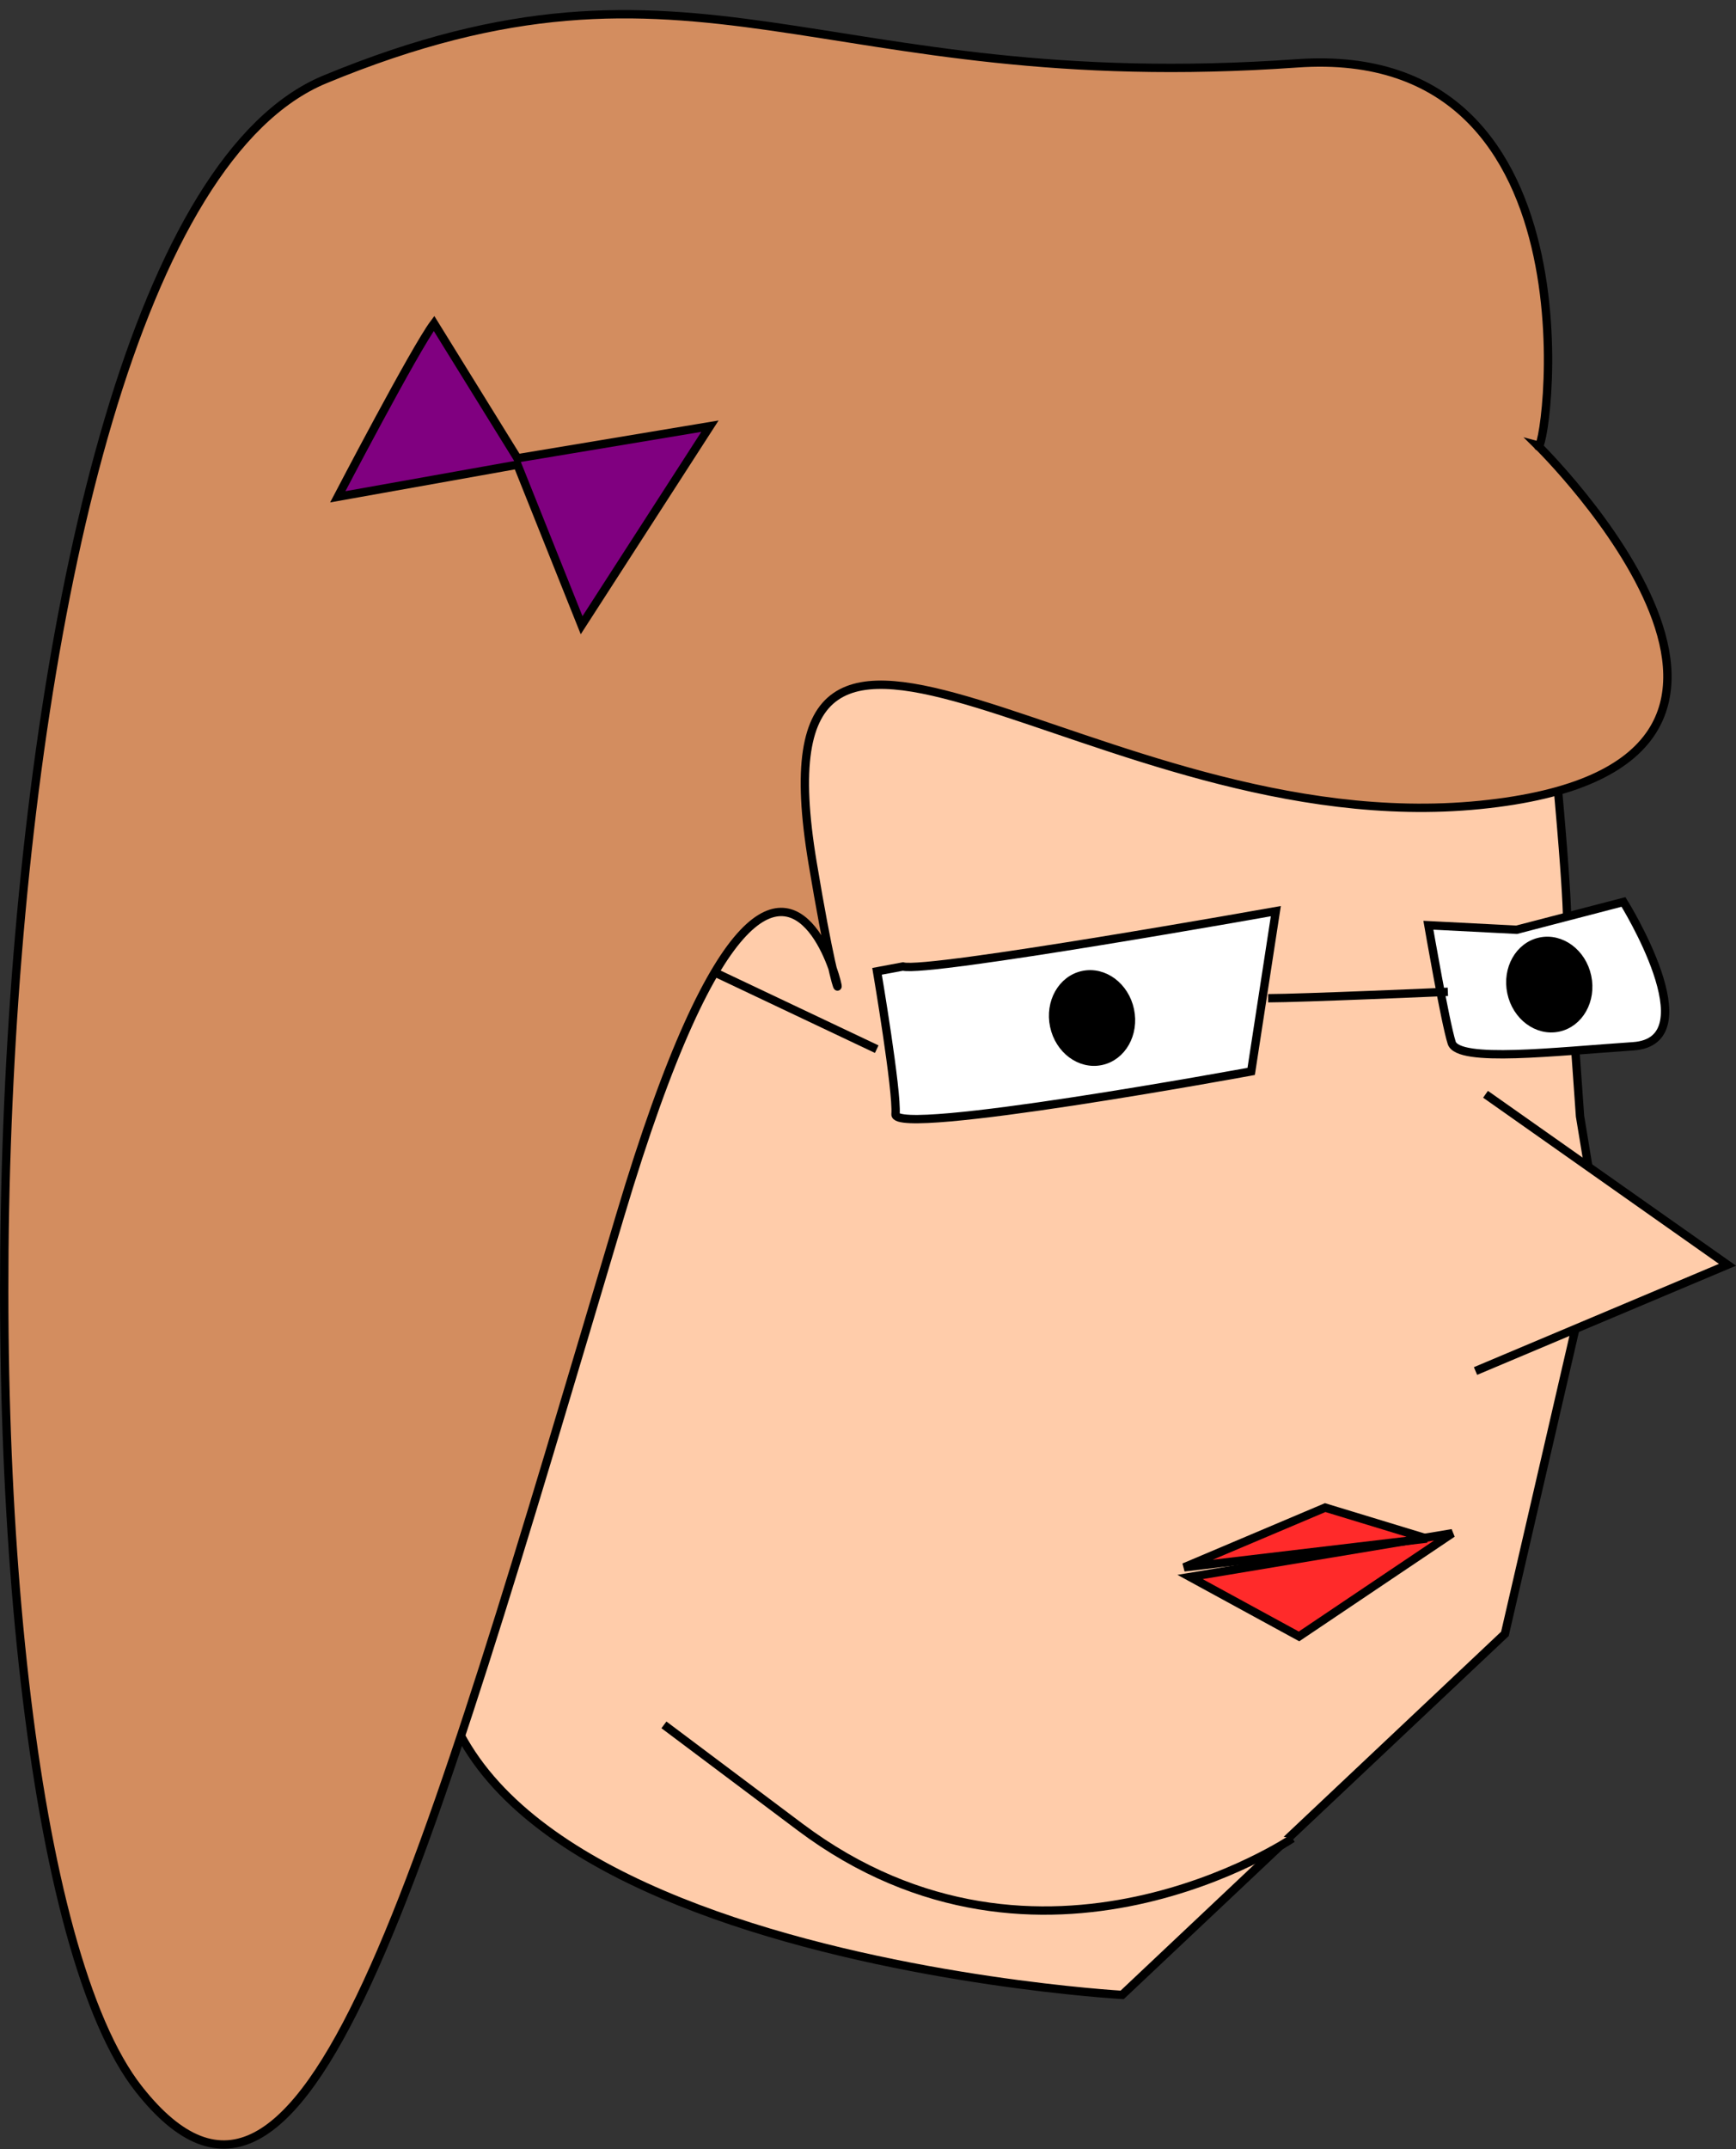 <?xml version="1.0" encoding="UTF-8"?>
<svg version="1.1" viewBox="0 0 207.99 257.33" xmlns="http://www.w3.org/2000/svg">
<rect x="0" y="0" width="207.99" height="257.33" fill="#333333" stroke="none"/>
<g transform="translate(545.87 -964.37)" stroke="#000">
<rect x=".875" y="757.74" width="799" height="299" color="#000000" fill="none"/>
<path d="m-389.41 1005.7s27.594 25.773 29.662 47.469c2.067 21.696 1.59 22.429 1.59 22.429l1.59 22.429 2.216 13.443-11.216 48.541-45.858 43.233s-104.11-5.918-78.017-58.875c26.091-52.957-46.79-139.18 53.436-149.67 25.054-2.621 46.597 10.996 46.597 10.996z" color="#000000" fill="#fca"/>
<path d="m-367.89 1095.4 28.99 20.418-30.189 12.72" color="#000000" fill="#fca"/>
<path d="m-437.69 1080.1c2.988 0.799 44.677-6.627 44.677-6.627l-2.953 19.19s-42.838 7.885-42.612 5.13c0.225-2.758-2.213-17.114-2.213-17.114z" color="#000000" fill="#fff"/>
<path d="m-364.16 1075.7 12.8-3.329s10.406 16.671 1.146 17.284c-9.259 0.614-20.947 2.009-21.728-0.419-0.781-2.428-2.793-14.075-2.793-14.075z" color="#000000" fill="#fff"/>
<path d="m-403.29 1153.2 31.425-5.236-18.37 12.354z" color="#000000" fill="#ff2a2a"/>
<ellipse transform="matrix(.978 -.207 .207 .978 0 0)" cx="-631.18" cy="977.11" rx="4.64" ry="5.259" color="#000000"/>
<ellipse transform="matrix(.978 -.207 .207 .978 0 0)" cx="-576.74" cy="984.54" rx="4.64" ry="5.259" color="#000000"/>
<path d="m-440.83 1090-43.823-20.758" color="#000000" color-rendering="auto" fill="#fca" image-rendering="auto" shape-rendering="auto" solid-color="#000000" style="isolation:auto;mix-blend-mode:normal"/>
<path d="m-472.28 1081.4s-2.303-32.391-16.501-18.697c-14.198 13.694-13.577 48.907-2.5 47.382 11.076-1.525 9.819-2.08 9.819-2.08" color="#000000" fill="#fca"/>
<path d="m-482.71 1102.7c0.387-3.753 0.348-5.781-1.795-8.473-5.067-6.363-2.66 11.317-11.279 0.492-5.577-7.004 11.832-33.36 18.013-16.464" color="#000000" fill="#fca"/>
<path d="m-391.03 1184.5s-30.07 20.326-58.985-1.359l-16.309-12.232" color="#000000" color-rendering="auto" fill="#fca" image-rendering="auto" shape-rendering="auto" solid-color="#000000" style="isolation:auto;mix-blend-mode:normal"/>
<path d="m-393.93 1083.9c3.844 0 21.527-0.769 21.527-0.769" color="#000000" color-rendering="auto" fill="#fca" image-rendering="auto" shape-rendering="auto" solid-color="#000000" style="isolation:auto;mix-blend-mode:normal"/>
<path d="m-374.92 1148.6-29.087 3.446 16.907-7.154z" color="#000000" fill="#ff2a2a"/>
<path d="m-361.64 1017.7s39.21 38.441-6.919 43.054c-46.129 4.613-87.645-39.21-79.957 6.919 7.688 46.129 0.769-37.672-23.065 42.285-23.833 79.957-37.672 129.93-57.661 104.56-25.755-32.689-22.296-222.19 22.296-240.64 44.591-18.452 58.938 2.148 116.48-1.922 37.641-2.663 29.599 48.82 28.831 45.745z" color="#000000" color-rendering="auto" fill="#d38d5f" image-rendering="auto" shape-rendering="auto" solid-color="#000000" style="isolation:auto;mix-blend-mode:normal"/>
<path d="m-493.87 1003.1c-2.306 3.075-11.532 20.758-11.532 20.758l21.527-3.844 7.688 19.22 15.376-23.833-23.065 3.844z" color="#000000" color-rendering="auto" fill="#800080" image-rendering="auto" shape-rendering="auto" solid-color="#000000" style="isolation:auto;mix-blend-mode:normal"/>
</g>
</svg>
